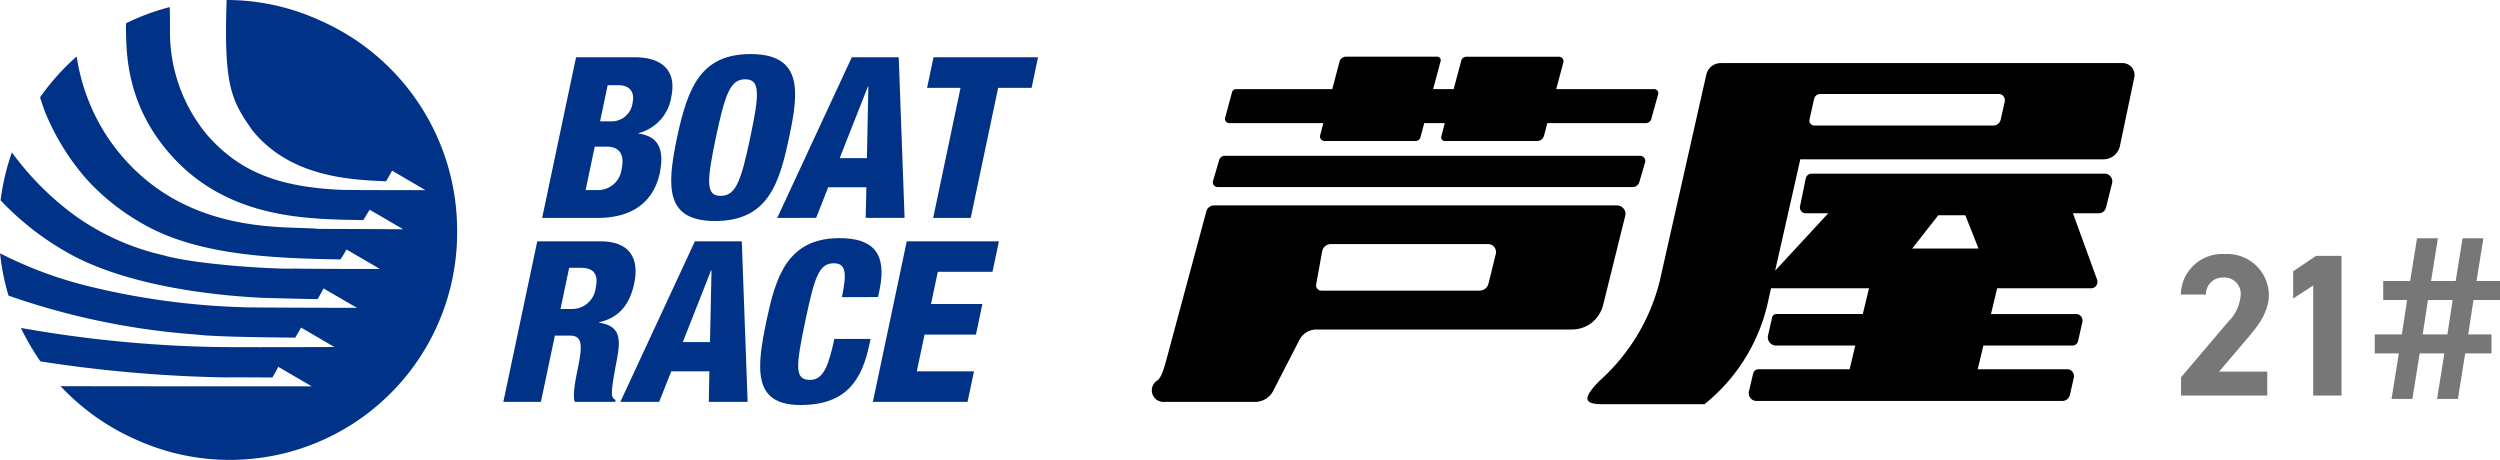 <svg xmlns="http://www.w3.org/2000/svg" width="271.798" height="50" viewBox="0 0 271.798 50"><g transform="translate(-199 -47)"><g transform="translate(199 47)"><g transform="translate(125.236 6.16)"><path d="M2860.746,351.977a.431.431,0,0,0-.35-.167h-10.653l.772-2.9a.509.509,0,0,0-.083-.436.518.518,0,0,0-.4-.191h-10.052a.548.548,0,0,0-.345.118.57.57,0,0,0-.213.3l-.829,3.11h-2.235l.817-3.037a.39.39,0,0,0-.066-.342.414.414,0,0,0-.323-.153h-9.919a.74.74,0,0,0-.677.509l-.793,3.023h-10.456a.442.442,0,0,0-.283.091.431.431,0,0,0-.16.242l-.753,2.781a.439.439,0,0,0,.075.393.474.474,0,0,0,.373.186h10.229l-.345,1.333a.494.494,0,0,0,.473.614h9.893a.559.559,0,0,0,.349-.124.587.587,0,0,0,.2-.31l.4-1.513h2.236l-.377,1.446a.406.406,0,0,0,.064.342.4.4,0,0,0,.318.159h10.039a.754.754,0,0,0,.467-.162.81.81,0,0,0,.278-.417l.356-1.368h10.712a.663.663,0,0,0,.374-.127.645.645,0,0,0,.219-.323l.748-2.7a.43.43,0,0,0-.073-.38Z" transform="translate(-2805.788 -348.278)"/><path d="M2859.682,352.282h-45.17a.567.567,0,0,0-.35.116.658.658,0,0,0-.228.3l-.683,2.318a.52.52,0,0,0,.485.662h45.152a.725.725,0,0,0,.443-.151.756.756,0,0,0,.267-.38l.625-2.135a.544.544,0,0,0-.083-.5.551.551,0,0,0-.459-.231Z" transform="translate(-2806.61 -341.502)"/><path d="M2861.332,354.285h-43.84a.867.867,0,0,0-.823.641l-4.389,16.3c-.155.573-.505,1.839-.959,2.1a1.262,1.262,0,0,0,.782,2.321h9.86a2.253,2.253,0,0,0,1.154-.32,2.177,2.177,0,0,0,.83-.9l2.843-5.527a2.183,2.183,0,0,1,.771-.824,2.049,2.049,0,0,1,1.1-.3h27.75a3.517,3.517,0,0,0,2.161-.74,3.6,3.6,0,0,0,1.237-1.936l2.4-9.681a.911.911,0,0,0-.878-1.128Zm-13.2,5.3-.793,3.212a.938.938,0,0,1-.358.544,1.018,1.018,0,0,1-.609.21h-17.2a.561.561,0,0,1-.433-.207.531.531,0,0,1-.131-.466l.644-3.567a.983.983,0,0,1,.334-.6,1.024,1.024,0,0,1,.619-.221H2847.3a.861.861,0,0,1,.677.326.91.91,0,0,1,.157.767Z" transform="translate(-2810.751 -338.113)"/><path d="M2830.09,385.622h11.122a19.7,19.7,0,0,0,6.831-10.809l.4-1.793h10.653l-.676,2.8h-9.384a.484.484,0,0,0-.3.1.45.45,0,0,0-.176.269l-.444,1.965a.9.9,0,0,0,.885,1.093h8.6l-.615,2.579h-9.913a.668.668,0,0,0-.372.124.7.7,0,0,0-.208.355l-.451,1.928a.843.843,0,0,0,.814,1.039h33.227a.883.883,0,0,0,.556-.186.9.9,0,0,0,.307-.514l.415-1.831a.728.728,0,0,0-.142-.622.689.689,0,0,0-.569-.294h-9.737l.616-2.579h9.695a.614.614,0,0,0,.385-.137.643.643,0,0,0,.213-.347l.47-2.068a.733.733,0,0,0-.136-.611.694.694,0,0,0-.547-.261h-9.252l.671-2.8h10.219a.678.678,0,0,0,.563-.3.7.7,0,0,0,.083-.633l-2.629-7.226h2.811a.793.793,0,0,0,.5-.172.806.806,0,0,0,.286-.45l.663-2.649a.811.811,0,0,0-.149-.7.8.8,0,0,0-.65-.331h-31.872a.632.632,0,0,0-.414.148.7.7,0,0,0-.225.393l-.618,3a.63.63,0,0,0,.129.533.612.612,0,0,0,.489.232h2.45l-5.775,6.243,2.737-12.11h32.949a1.834,1.834,0,0,0,1.806-1.481l1.555-7.412a1.273,1.273,0,0,0-.259-1.082,1.288,1.288,0,0,0-1-.485h-43.7a1.609,1.609,0,0,0-1.573,1.265l-5.062,22.44a21.545,21.545,0,0,1-6.551,10.844c-2.021,2.043-1.521,2.536.313,2.536Zm23.038-33.2a.693.693,0,0,1,.235-.374.645.645,0,0,1,.417-.148H2873.2a.649.649,0,0,1,.52.256.685.685,0,0,1,.131.568l-.443,1.981a.829.829,0,0,1-.286.444.8.8,0,0,1-.505.178h-19.469a.532.532,0,0,1-.521-.652l.5-2.253Zm13.491,12.659h2.95L2871,368.7h-7.211l2.832-3.616Z" transform="translate(-2781.134 -347.84)"/></g><path d="M2798.711,348.233a24.438,24.438,0,0,0-10.2-2.243c-.323,9.364.5,10.9,2.818,14.2,4.141,5.069,10.6,5.339,14.511,5.511.366-.592.652-1.15.652-1.15v-.011l3.633,2.124s-8.61,0-9.155-.035c-7.213-.31-11.188-2.2-14.453-5.823a17.48,17.48,0,0,1-4.166-11.606c0-1.185-.009-1.955-.027-2.439a24.723,24.723,0,0,0-4.748,1.761l-.018.471c.082,2.45-.184,8.777,5.7,14.708,6.161,6.127,14.287,6.127,20.12,6.214.343-.587.685-1.117.685-1.117v-.008l3.639,2.124s-7.758-.043-9.169-.038c-3.411-.388-15.395.985-22.826-9.762a21.69,21.69,0,0,1-3.409-8.435l-.093-.549a25.113,25.113,0,0,0-3.98,4.448c.232.7.5,1.481.5,1.481a26.1,26.1,0,0,0,4.592,7.449,24.334,24.334,0,0,0,5.615,4.544c5.928,3.632,14.1,4.019,21.956,4.141.291-.417.652-1.082.652-1.082v0l3.633,2.119s-8.613,0-9.158-.046c-1.829.121-10.862-.407-14.441-1.459a26.581,26.581,0,0,1-9.529-4.278,31.394,31.394,0,0,1-6.881-6.889,25.065,25.065,0,0,0-1.229,5.212,31.032,31.032,0,0,0,7.288,5.694c7.709,4.38,19.845,4.816,21.025,4.9.783.024,6.211.172,6.157.135.353-.587.636-1.152.636-1.152h0l3.638,2.111s-11.834-.019-12.385-.067a80.171,80.171,0,0,1-16.84-2.294,44.3,44.3,0,0,1-9.576-3.567,24.648,24.648,0,0,0,.919,4.6,78.9,78.9,0,0,0,20.475,4.235c2.042.288,10.7.331,10.7.331.35-.582.625-1.085.625-1.085V381.6l3.634,2.116s-11.078.046-13.255-.008a134.444,134.444,0,0,1-20.832-2.065,26.314,26.314,0,0,0,2.121,3.637,147.341,147.341,0,0,0,20.031,1.742c1.363-.019,5.187.011,5.187.011.353-.587.636-1.155.636-1.155l.011-.005,3.641,2.122s-22.328,0-27.315-.022a25.012,25.012,0,0,0,8.124,5.777,24.71,24.71,0,0,0,34.989-22.674A24.917,24.917,0,0,0,2798.711,348.233Z" transform="translate(-2763.871 -345.99)" fill="#003288"/><g transform="translate(54.723 5.88)"><path d="M2789.619,348.3h6.344c2.952,0,4.624,1.395,4.013,4.31a4.833,4.833,0,0,1-3.547,3.939l-.014.046c1.248.2,3.046.754,2.3,4.324-.444,2.062-1.928,4.849-6.761,4.849h-6.019Zm1.04,14.438h1.231a2.583,2.583,0,0,0,2.684-2.28c.372-1.715-.354-2.439-1.613-2.439h-1.309Zm1.572-7.468h1.117a2.3,2.3,0,0,0,2.423-2.054c.192-.9-.088-1.879-1.575-1.879h-1.138Z" transform="translate(-2781.715 -347.957)" fill="#003288"/><path d="M2795.99,366.322c-5.359,0-5.345-3.516-4.17-9.067s2.64-9.081,8.007-9.081c5.77,0,5.2,4.237,4.172,9.081S2801.771,366.322,2795.99,366.322Zm.556-2.735c1.653,0,2.217-1.532,3.232-6.332s1.087-6.34-.553-6.34c-1.6,0-2.167,1.543-3.187,6.34C2795.034,362.055,2794.951,363.587,2796.546,363.587Z" transform="translate(-2772.936 -348.174)" fill="#003288"/><path d="M2803.607,348.3h5.1l.638,17.467h-4.228l.072-3.33h-4.152l-1.306,3.33H2795.5Zm1.8,3.185h-.048l-3.07,7.781h2.961Z" transform="translate(-2765.722 -347.957)" fill="#003288"/><path d="M2805.237,351.632H2801.6l.7-3.33h11.363l-.7,3.33h-3.638l-2.981,14.137h-4.082Z" transform="translate(-2755.531 -347.957)" fill="#003288"/><path d="M2788.042,355.735h6.846c3.478,0,4.205,2.148,3.7,4.55-.537,2.539-1.824,3.785-3.807,4.248l-.011.051c2.509.374,2.317,2.008,1.865,4.351-.647,3.454-.6,3.793-.074,4.041l-.046.213h-4.392c-.189-.579-.1-1.561.31-3.546.65-3.031.364-3.661-.924-3.661h-1.549l-1.52,7.207h-4.085Zm2.527,7.358h1.259a2.582,2.582,0,0,0,2.564-2.278c.288-1.316-.019-2.2-1.646-2.2h-1.237Z" transform="translate(-2784.355 -335.379)" fill="#003288"/><path d="M2797.22,355.735h5.1l.635,17.454h-4.221l.062-3.317h-4.146l-1.312,3.317h-4.221Zm1.808,3.18h-.056l-3.064,7.772h2.955Z" transform="translate(-2776.396 -335.379)" fill="#003288"/><path d="M2803.7,362.017c.529-2.552.475-3.678-.882-3.678-1.634,0-2.1,1.57-3.074,6.141-1.087,5.185-1.2,6.539.5,6.539,1.506,0,2.043-1.747,2.633-4.453h3.936l-.128.606c-.8,3.769-2.431,6.577-7.483,6.577-5.217,0-4.8-3.939-3.7-9.194.958-4.472,2.138-8.949,7.919-8.949,3.593,0,5.226,1.561,4.359,5.675l-.16.735Z" transform="translate(-2766.889 -335.596)" fill="#003288"/><path d="M2803.078,355.735h10.02l-.7,3.317h-5.946l-.737,3.5h5.586l-.7,3.325h-5.589l-.844,3.993h6.219l-.7,3.317h-10.293Z" transform="translate(-2759.219 -335.379)" fill="#003288"/></g><line y1="38.993" transform="translate(112.853 5.676)" fill="none"/><line y2="38.993" transform="translate(125.252 5.676)" fill="none"/><line x2="143.326" transform="translate(57.012 6.215)" fill="none"/><line x2="143.326" transform="translate(57.012 43.682)" fill="none"/></g><g transform="translate(0 7)"><path d="M10.494-2.6H5.258L8.382-6.27c.968-1.144,2.288-2.706,2.288-4.708a4.513,4.513,0,0,0-4.8-4.4,4.491,4.491,0,0,0-4.774,4.4H3.828A1.811,1.811,0,0,1,5.72-12.826a1.775,1.775,0,0,1,1.892,1.848A4.649,4.649,0,0,1,6.2-7.964L1.122-1.98V0h9.372ZM18.568-15.18H15.8L13.31-13.508v2.97l2.178-1.43V0h3.08Z" transform="translate(435 83)" fill="#777"/><path d="M6.8-4.576,6.006.374H8.272l.792-4.95h2.684L10.956.374h2.266l.792-4.95h2.86V-6.644h-2.53l.572-3.74H17.8v-2.068H15.246l.748-4.642H13.728l-.748,4.642H10.3l.748-4.642H8.778L8.03-12.452H5.1v2.068H7.7l-.572,3.74H4.18v2.068Zm5.28-2.068H9.394l.572-3.74H12.65Z" transform="translate(453 83)" fill="#777"/></g></g></svg>